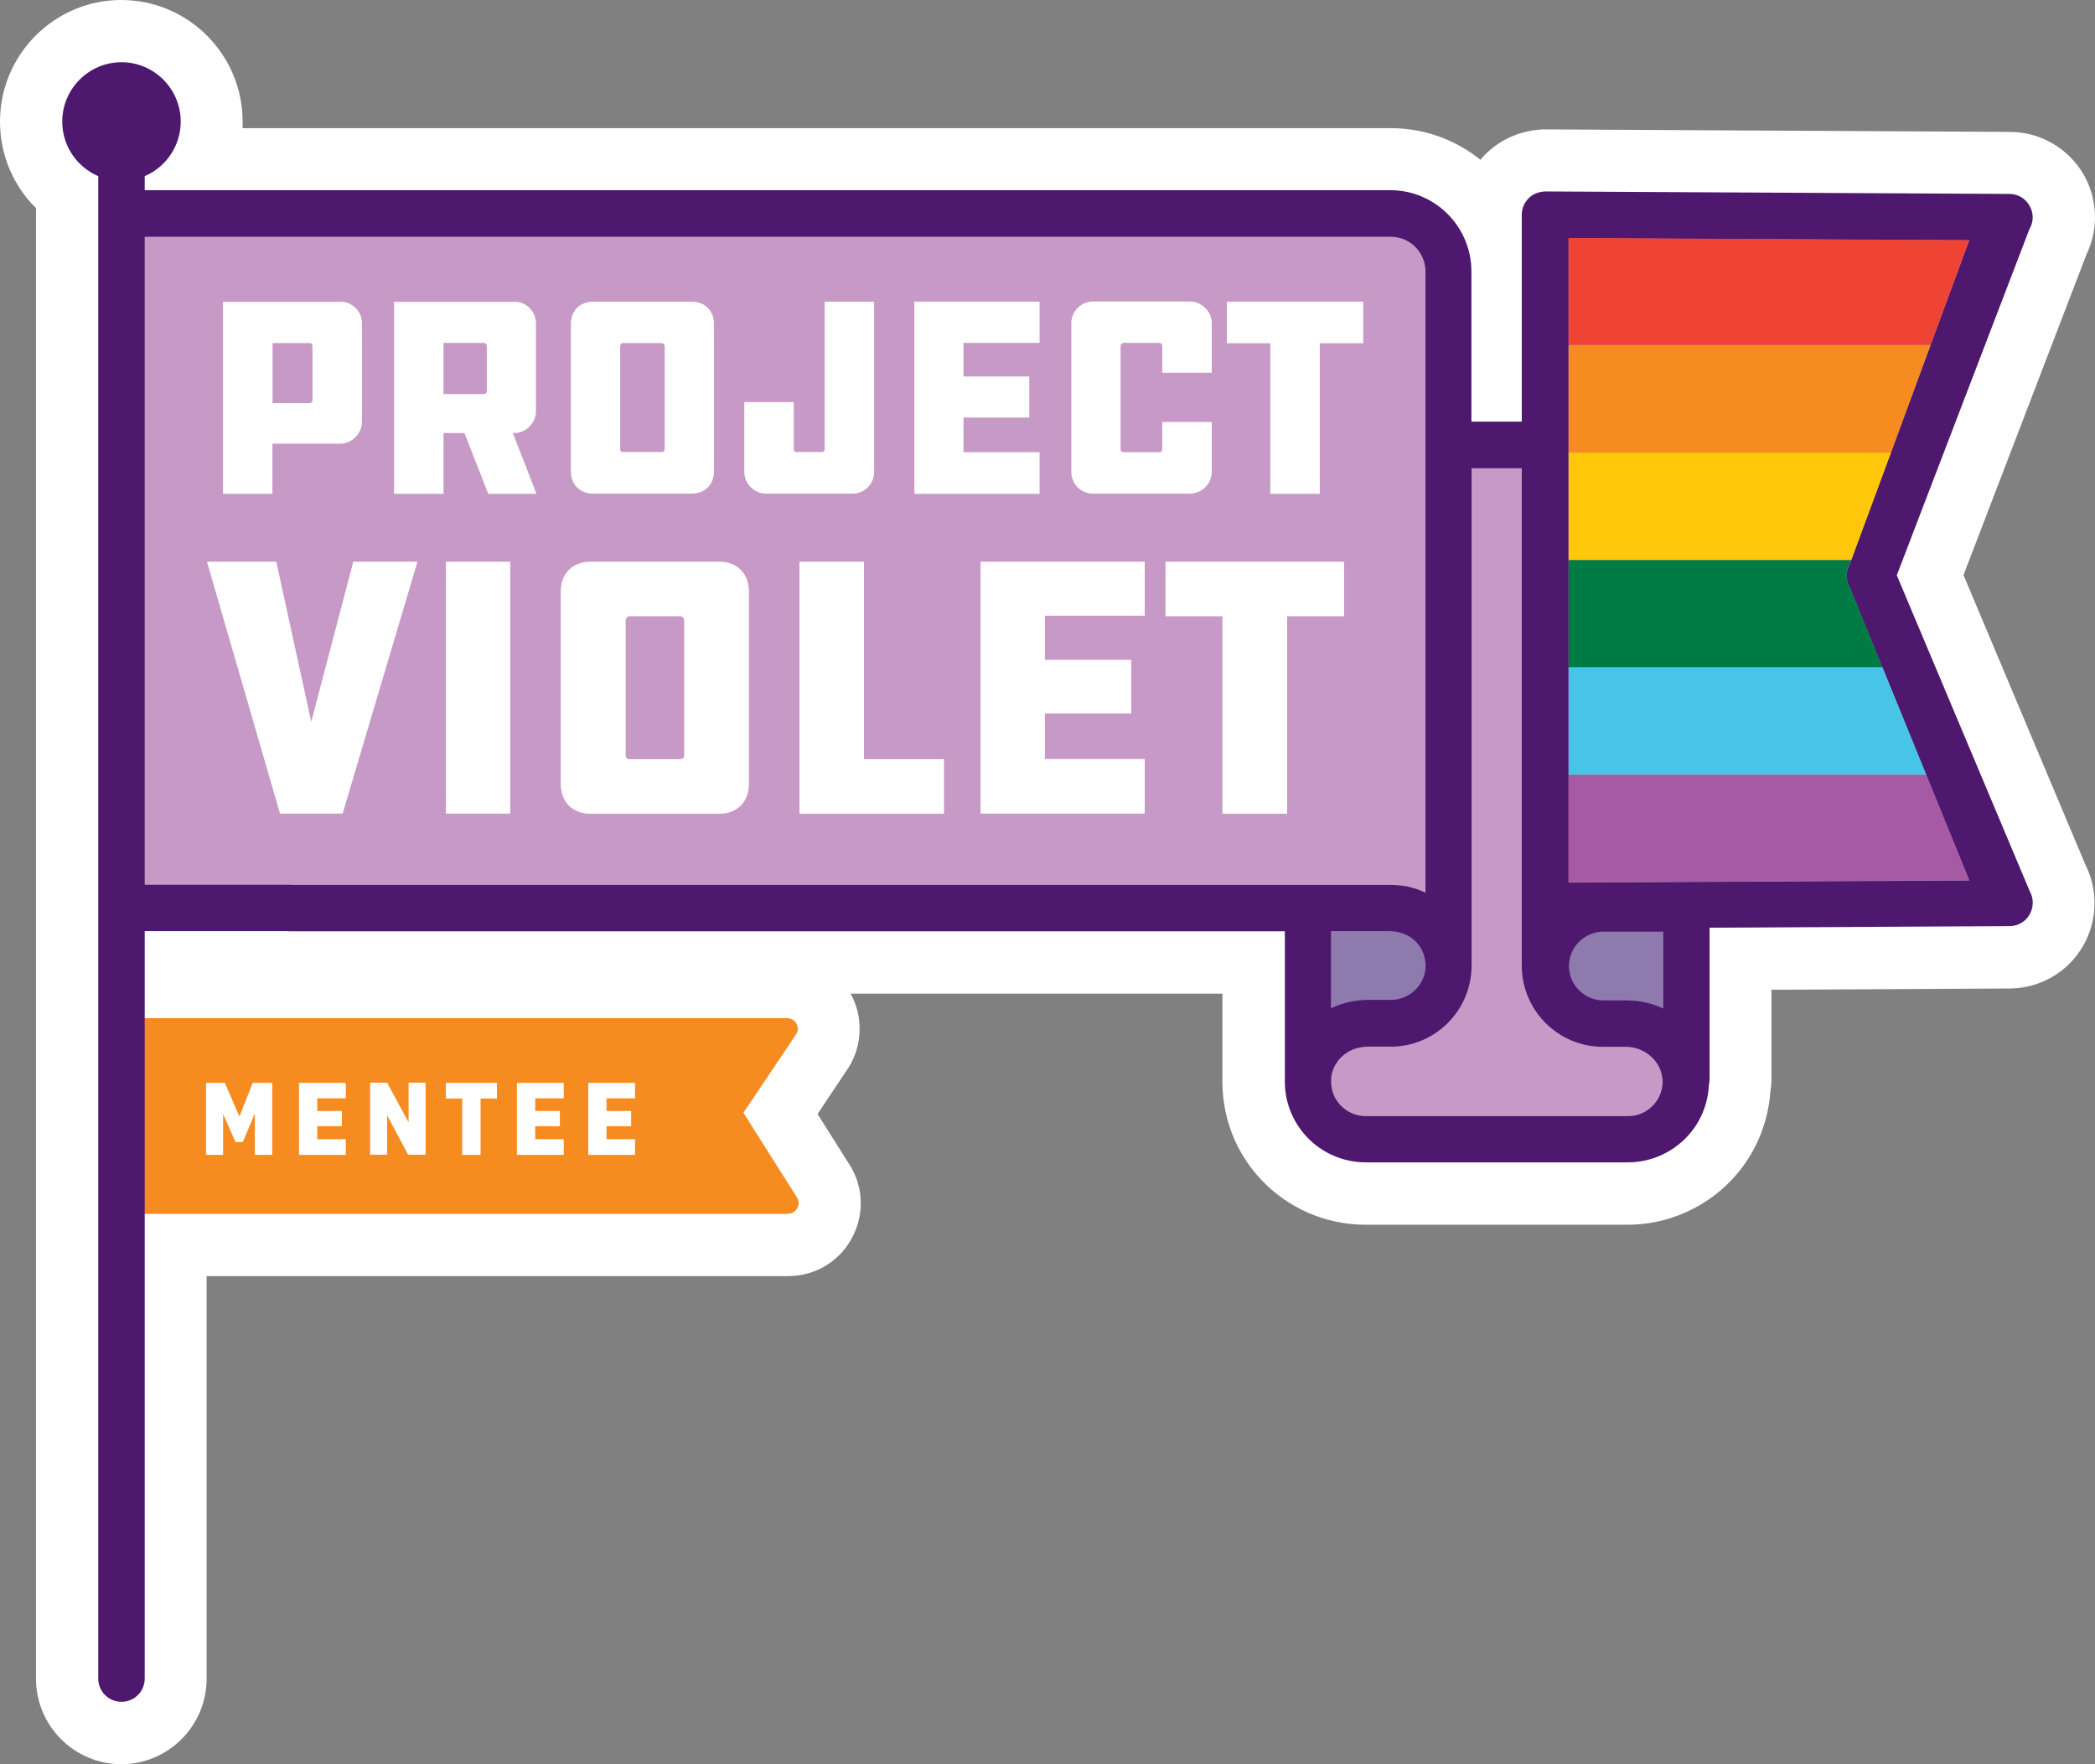 <svg width="228" height="192" viewBox="0 0 228 192" fill="none" xmlns="http://www.w3.org/2000/svg">
<rect x="0" y="0" width="228" height="192" fill="#808080" stroke="none"/>
<path d="M213.711 62.523L227.067 27.702C228.398 24.974 228.302 21.705 226.797 19.055C225.156 16.172 222.087 14.373 218.787 14.354L168.259 14.083C168.124 14.083 168.008 14.083 167.873 14.083C165.48 14.199 163.28 15.166 161.658 16.791C161.465 16.985 161.292 17.178 161.118 17.391C158.455 15.244 155.058 13.948 151.391 13.948H26.403C26.403 13.716 26.403 13.483 26.403 13.232C26.403 5.939 20.477 0 13.201 0C5.925 0 0 5.939 0 13.232C0 16.85 1.448 20.216 3.918 22.653V182.695C3.918 187.821 8.087 192 13.201 192C18.316 192 22.485 187.821 22.485 182.695V138.878H85.77C88.8 138.878 91.522 137.195 92.853 134.468C94.127 131.875 93.915 128.858 92.293 126.498L88.974 121.236L92.062 116.612C93.741 114.291 94.031 111.176 92.795 108.565C92.718 108.41 92.66 108.274 92.564 108.139H133.036V117.444C133.036 117.56 133.036 117.676 133.036 117.812C133.056 121.758 134.542 125.492 137.224 128.355C140.158 131.489 144.288 133.288 148.592 133.288H177.137C181.422 133.288 185.571 131.489 188.505 128.355C190.917 125.782 192.384 122.454 192.654 118.953C192.732 118.45 192.79 117.947 192.79 117.444V107.713L218.729 107.578C222.049 107.559 225.117 105.76 226.739 102.877C228.283 100.169 228.341 96.841 226.951 94.094L213.672 62.543L213.711 62.523Z" fill="white"/>
<path d="M85.77 132.108H13.124V110.809H85.674C86.639 110.809 87.179 111.931 86.561 112.685L80.906 121.1L86.677 130.231C87.256 130.986 86.716 132.088 85.77 132.088V132.108Z" fill="#F68B1F"/>
<path d="M206.416 62.639L220.871 24.916C221.335 24.143 221.335 23.175 220.871 22.382C220.427 21.589 219.598 21.105 218.69 21.105L168.163 20.835C167.468 20.873 166.85 21.086 166.368 21.57C165.885 22.053 165.615 22.692 165.615 23.369V45.887H160.134V29.54C160.134 24.665 156.177 20.699 151.313 20.699H15.749V19.171C18.046 18.184 19.667 15.902 19.667 13.232C19.667 9.673 16.772 6.771 13.221 6.771C9.669 6.771 6.774 9.673 6.774 13.232C6.774 15.902 8.396 18.184 10.692 19.171V182.676C10.692 184.069 11.812 185.21 13.221 185.21C14.63 185.21 15.749 184.069 15.749 182.676V101.33H31.17C31.286 101.33 31.401 101.349 31.517 101.349H139.83V117.425C139.83 117.425 139.83 117.483 139.83 117.521C139.791 119.823 140.621 122.009 142.204 123.712C143.864 125.492 146.199 126.498 148.631 126.498H177.176C179.608 126.498 181.943 125.472 183.603 123.712C185.07 122.145 185.88 120.172 185.977 118.063C186.035 117.85 186.054 117.657 186.054 117.425V100.962L218.71 100.788C219.617 100.788 220.447 100.304 220.891 99.511C221.335 98.718 221.335 97.751 220.891 96.977L206.435 62.62L206.416 62.639Z" fill="#4D186E"/>
<path d="M31.517 96.281H15.749V25.768H151.371C153.456 25.768 155.135 27.47 155.135 29.54V97.151C155.135 97.151 155.019 97.112 154.961 97.074C154.807 96.996 154.652 96.938 154.498 96.88C154.382 96.841 154.247 96.784 154.131 96.745C153.958 96.687 153.784 96.629 153.591 96.59C153.475 96.551 153.359 96.532 153.243 96.493C153.031 96.455 152.838 96.416 152.626 96.397C152.529 96.397 152.433 96.358 152.317 96.358C152.008 96.319 151.68 96.3 151.371 96.3H31.865C31.749 96.3 31.633 96.281 31.517 96.281Z" fill="#C799C6"/>
<path d="M181.016 109.764C180.302 109.416 179.511 109.164 178.7 109.029C178.43 108.971 178.16 108.932 177.89 108.913C177.735 108.913 177.581 108.913 177.407 108.893C177.272 108.893 177.156 108.874 177.021 108.874H174.512C172.447 108.874 170.749 107.191 170.749 105.141C170.749 103.071 172.447 101.388 174.512 101.388H181.016V109.783V109.764Z" fill="#8F7AAE"/>
<path d="M151.371 101.349C151.622 101.349 151.854 101.368 152.105 101.426C152.182 101.426 152.259 101.465 152.336 101.484C152.491 101.523 152.645 101.562 152.78 101.62C152.877 101.658 152.954 101.697 153.031 101.736C153.147 101.794 153.282 101.852 153.398 101.929C153.475 101.987 153.552 102.045 153.649 102.103C153.745 102.181 153.861 102.258 153.958 102.355C154.035 102.432 154.112 102.51 154.189 102.587C154.266 102.684 154.344 102.761 154.421 102.858C154.498 102.955 154.556 103.051 154.614 103.167C154.672 103.264 154.71 103.341 154.768 103.438C154.826 103.554 154.884 103.69 154.923 103.806C154.961 103.902 154.981 103.98 155 104.077C155.038 104.212 155.077 104.347 155.096 104.502C155.116 104.676 155.154 104.87 155.154 105.063C155.154 107.133 153.456 108.816 151.391 108.816H148.882C148.554 108.816 148.225 108.835 147.897 108.874C147.801 108.874 147.685 108.913 147.589 108.913C147.376 108.952 147.145 108.971 146.932 109.029C146.817 109.048 146.701 109.087 146.585 109.106C146.392 109.164 146.18 109.222 145.987 109.28C145.871 109.319 145.774 109.358 145.659 109.396C145.446 109.474 145.253 109.551 145.041 109.648C144.983 109.667 144.906 109.706 144.848 109.725V101.33H151.352L151.371 101.349Z" fill="#8F7AAE"/>
<path d="M180.939 117.425C181.016 118.489 180.65 119.495 179.936 120.268C179.222 121.042 178.237 121.468 177.176 121.468H148.631C147.569 121.468 146.604 121.042 145.871 120.268C145.176 119.533 144.829 118.566 144.867 117.56C144.867 117.56 144.867 117.541 144.867 117.521C144.867 117.483 144.867 117.425 144.867 117.367C144.867 117.231 144.906 117.115 144.925 116.999C144.944 116.883 144.964 116.767 144.983 116.67C145.022 116.554 145.08 116.438 145.118 116.322C145.157 116.225 145.195 116.109 145.253 116.013C145.311 115.896 145.388 115.8 145.466 115.684C145.523 115.587 145.581 115.51 145.639 115.413C145.716 115.316 145.813 115.219 145.909 115.123C145.987 115.045 146.045 114.968 146.122 114.91C146.218 114.813 146.334 114.736 146.45 114.658C146.527 114.6 146.604 114.542 146.701 114.484C146.817 114.407 146.952 114.349 147.087 114.291C147.183 114.252 147.26 114.194 147.357 114.175C147.511 114.117 147.666 114.078 147.839 114.039C147.917 114.02 147.994 113.981 148.071 113.981C148.322 113.943 148.573 113.904 148.843 113.904H151.352C151.661 113.904 151.95 113.904 152.24 113.865C156.679 113.42 160.153 109.648 160.153 105.083V50.955H165.615V105.083C165.615 109.957 169.571 113.923 174.435 113.923H176.944C179.009 113.923 180.804 115.51 180.92 117.444L180.939 117.425Z" fill="#C799C6"/>
<path d="M170.71 96.01V25.922L214.309 26.155L201.32 61.382C200.857 62.175 200.857 63.162 201.32 63.955L214.309 95.816L170.71 96.048V96.01Z" fill="#C799C6"/>
<path d="M37.037 32.829C38.311 32.829 39.392 33.854 39.392 35.189V45.925C39.392 47.163 38.311 48.285 37.037 48.285H29.645V53.741H24.26V32.848H37.018L37.037 32.829ZM33.737 43.855C33.891 43.855 34.007 43.701 34.007 43.584V37.645C34.007 37.491 33.891 37.336 33.737 37.336H29.664V43.875H33.737V43.855Z" fill="white"/>
<path d="M55.971 32.829C57.244 32.829 58.325 33.854 58.325 35.189V44.764C58.325 46.041 57.244 47.125 55.971 47.125H55.816L58.383 53.741H53.133L50.547 47.125H48.27V53.741H42.885V32.848H55.99L55.971 32.829ZM52.979 37.626C52.979 37.471 52.825 37.317 52.709 37.317H48.27V42.888H52.709C52.825 42.888 52.979 42.733 52.979 42.617V37.626Z" fill="white"/>
<path d="M75.271 32.829C76.718 32.829 77.703 33.815 77.703 35.266V51.284C77.703 52.735 76.718 53.721 75.271 53.721H64.559C63.112 53.721 62.127 52.735 62.127 51.284V35.266C62.127 33.815 63.112 32.829 64.559 32.829H75.271ZM72.337 37.684C72.337 37.491 72.183 37.336 71.99 37.336H67.763C67.647 37.336 67.493 37.491 67.493 37.684V48.924C67.493 49.078 67.647 49.195 67.763 49.195H71.99C72.183 49.195 72.337 49.078 72.337 48.924V37.684Z" fill="white"/>
<path d="M86.388 43.759V48.924C86.388 49.078 86.542 49.195 86.658 49.195H89.398C89.591 49.195 89.746 49.078 89.746 48.924V32.829H95.131V51.342C95.131 52.696 94.088 53.721 92.776 53.721H83.377C82.103 53.721 81.003 52.696 81.003 51.342V43.759H86.388Z" fill="white"/>
<path d="M99.512 32.829H113.138V37.317H104.858V40.973H112.018V45.442H104.858V49.214H113.138V53.741H99.512V32.829Z" fill="white"/>
<path d="M131.878 45.925V51.342C131.878 52.696 130.759 53.721 129.446 53.721H118.966C117.635 53.721 116.592 52.696 116.592 51.342V35.169C116.592 33.893 117.635 32.809 118.966 32.809H129.446C130.778 32.809 131.878 33.893 131.878 35.169V40.567H126.493V37.665C126.493 37.471 126.339 37.317 126.223 37.317H122.305C122.112 37.317 121.958 37.471 121.958 37.665V48.904C121.958 49.098 122.112 49.214 122.305 49.214H126.223C126.339 49.214 126.493 49.098 126.493 48.904V45.925H131.878Z" fill="white"/>
<path d="M148.361 32.829V37.355H143.632V53.741H138.247V37.355H133.519V32.829H148.361Z" fill="white"/>
<path d="M45.433 61.13L37.288 88.543H30.475L22.523 61.13H30.07L33.872 78.56L38.446 61.13H45.433Z" fill="white"/>
<path d="M55.527 88.543H48.521V61.13H55.527V88.543Z" fill="white"/>
<path d="M78.301 61.13C80.212 61.13 81.505 62.427 81.505 64.342V85.35C81.505 87.266 80.212 88.562 78.301 88.562H64.231C62.32 88.562 61.027 87.266 61.027 85.35V64.342C61.027 62.427 62.32 61.13 64.231 61.13H78.301ZM74.46 67.514C74.46 67.263 74.267 67.069 74.016 67.069H68.458C68.303 67.069 68.091 67.263 68.091 67.514V82.255C68.091 82.449 68.284 82.623 68.458 82.623H74.016C74.267 82.623 74.46 82.468 74.46 82.255V67.514Z" fill="white"/>
<path d="M87.025 61.13H94.031V82.623H102.735V88.562H87.005V61.15L87.025 61.13Z" fill="white"/>
<path d="M106.711 61.13H124.583V67.011H113.717V71.809H123.116V77.651H113.717V82.603H124.583V88.543H106.711V61.13Z" fill="white"/>
<path d="M146.276 61.13V67.069H140.081V88.562H133.036V67.069H126.841V61.13H146.295H146.276Z" fill="white"/>
<path d="M24.28 121.255V125.685H22.427V117.85H24.473L26.055 121.507L27.503 117.85H29.626V125.685H27.734V121.178L26.422 124.292H25.631L24.299 121.274L24.28 121.255Z" fill="white"/>
<path d="M32.54 117.85H37.635V119.533H34.528V120.907H37.211V122.57H34.528V123.983H37.635V125.685H32.54V117.85Z" fill="white"/>
<path d="M42.132 121.371V125.666H40.279V117.831H42.132L44.468 122.145V117.831H46.321V125.666H44.41L42.132 121.371Z" fill="white"/>
<path d="M54.079 117.85V119.553H52.303V125.685H50.296V119.553H48.521V117.85H54.079Z" fill="white"/>
<path d="M56.26 117.85H61.355V119.533H58.248V120.907H60.931V122.57H58.248V123.983H61.355V125.685H56.26V117.85Z" fill="white"/>
<path d="M64.019 117.85H69.114V119.533H66.007V120.907H68.689V122.57H66.007V123.983H69.114V125.685H64.019V117.85Z" fill="white"/>
<path d="M170.71 96.01H170.826L214.309 95.778L209.639 84.306H170.71V96.01Z" fill="#A65AA3"/>
<path d="M170.71 84.306H209.639L204.872 72.621H170.71V84.306Z" fill="#48C4E7"/>
<path d="M201.475 60.937H170.71V72.621H204.872L201.32 63.916C200.857 63.123 200.857 62.136 201.32 61.343L201.475 60.918V60.937Z" fill="#007B44"/>
<path d="M170.71 49.253V60.937H201.475L205.798 49.253H170.71Z" fill="#FFC709"/>
<path d="M170.71 37.549V49.253H205.798L210.102 37.549H170.71Z" fill="#F68B1F"/>
<path d="M170.71 37.549H210.102L214.309 26.135L170.71 25.903V37.549Z" fill="#EF4434"/>
</svg>
